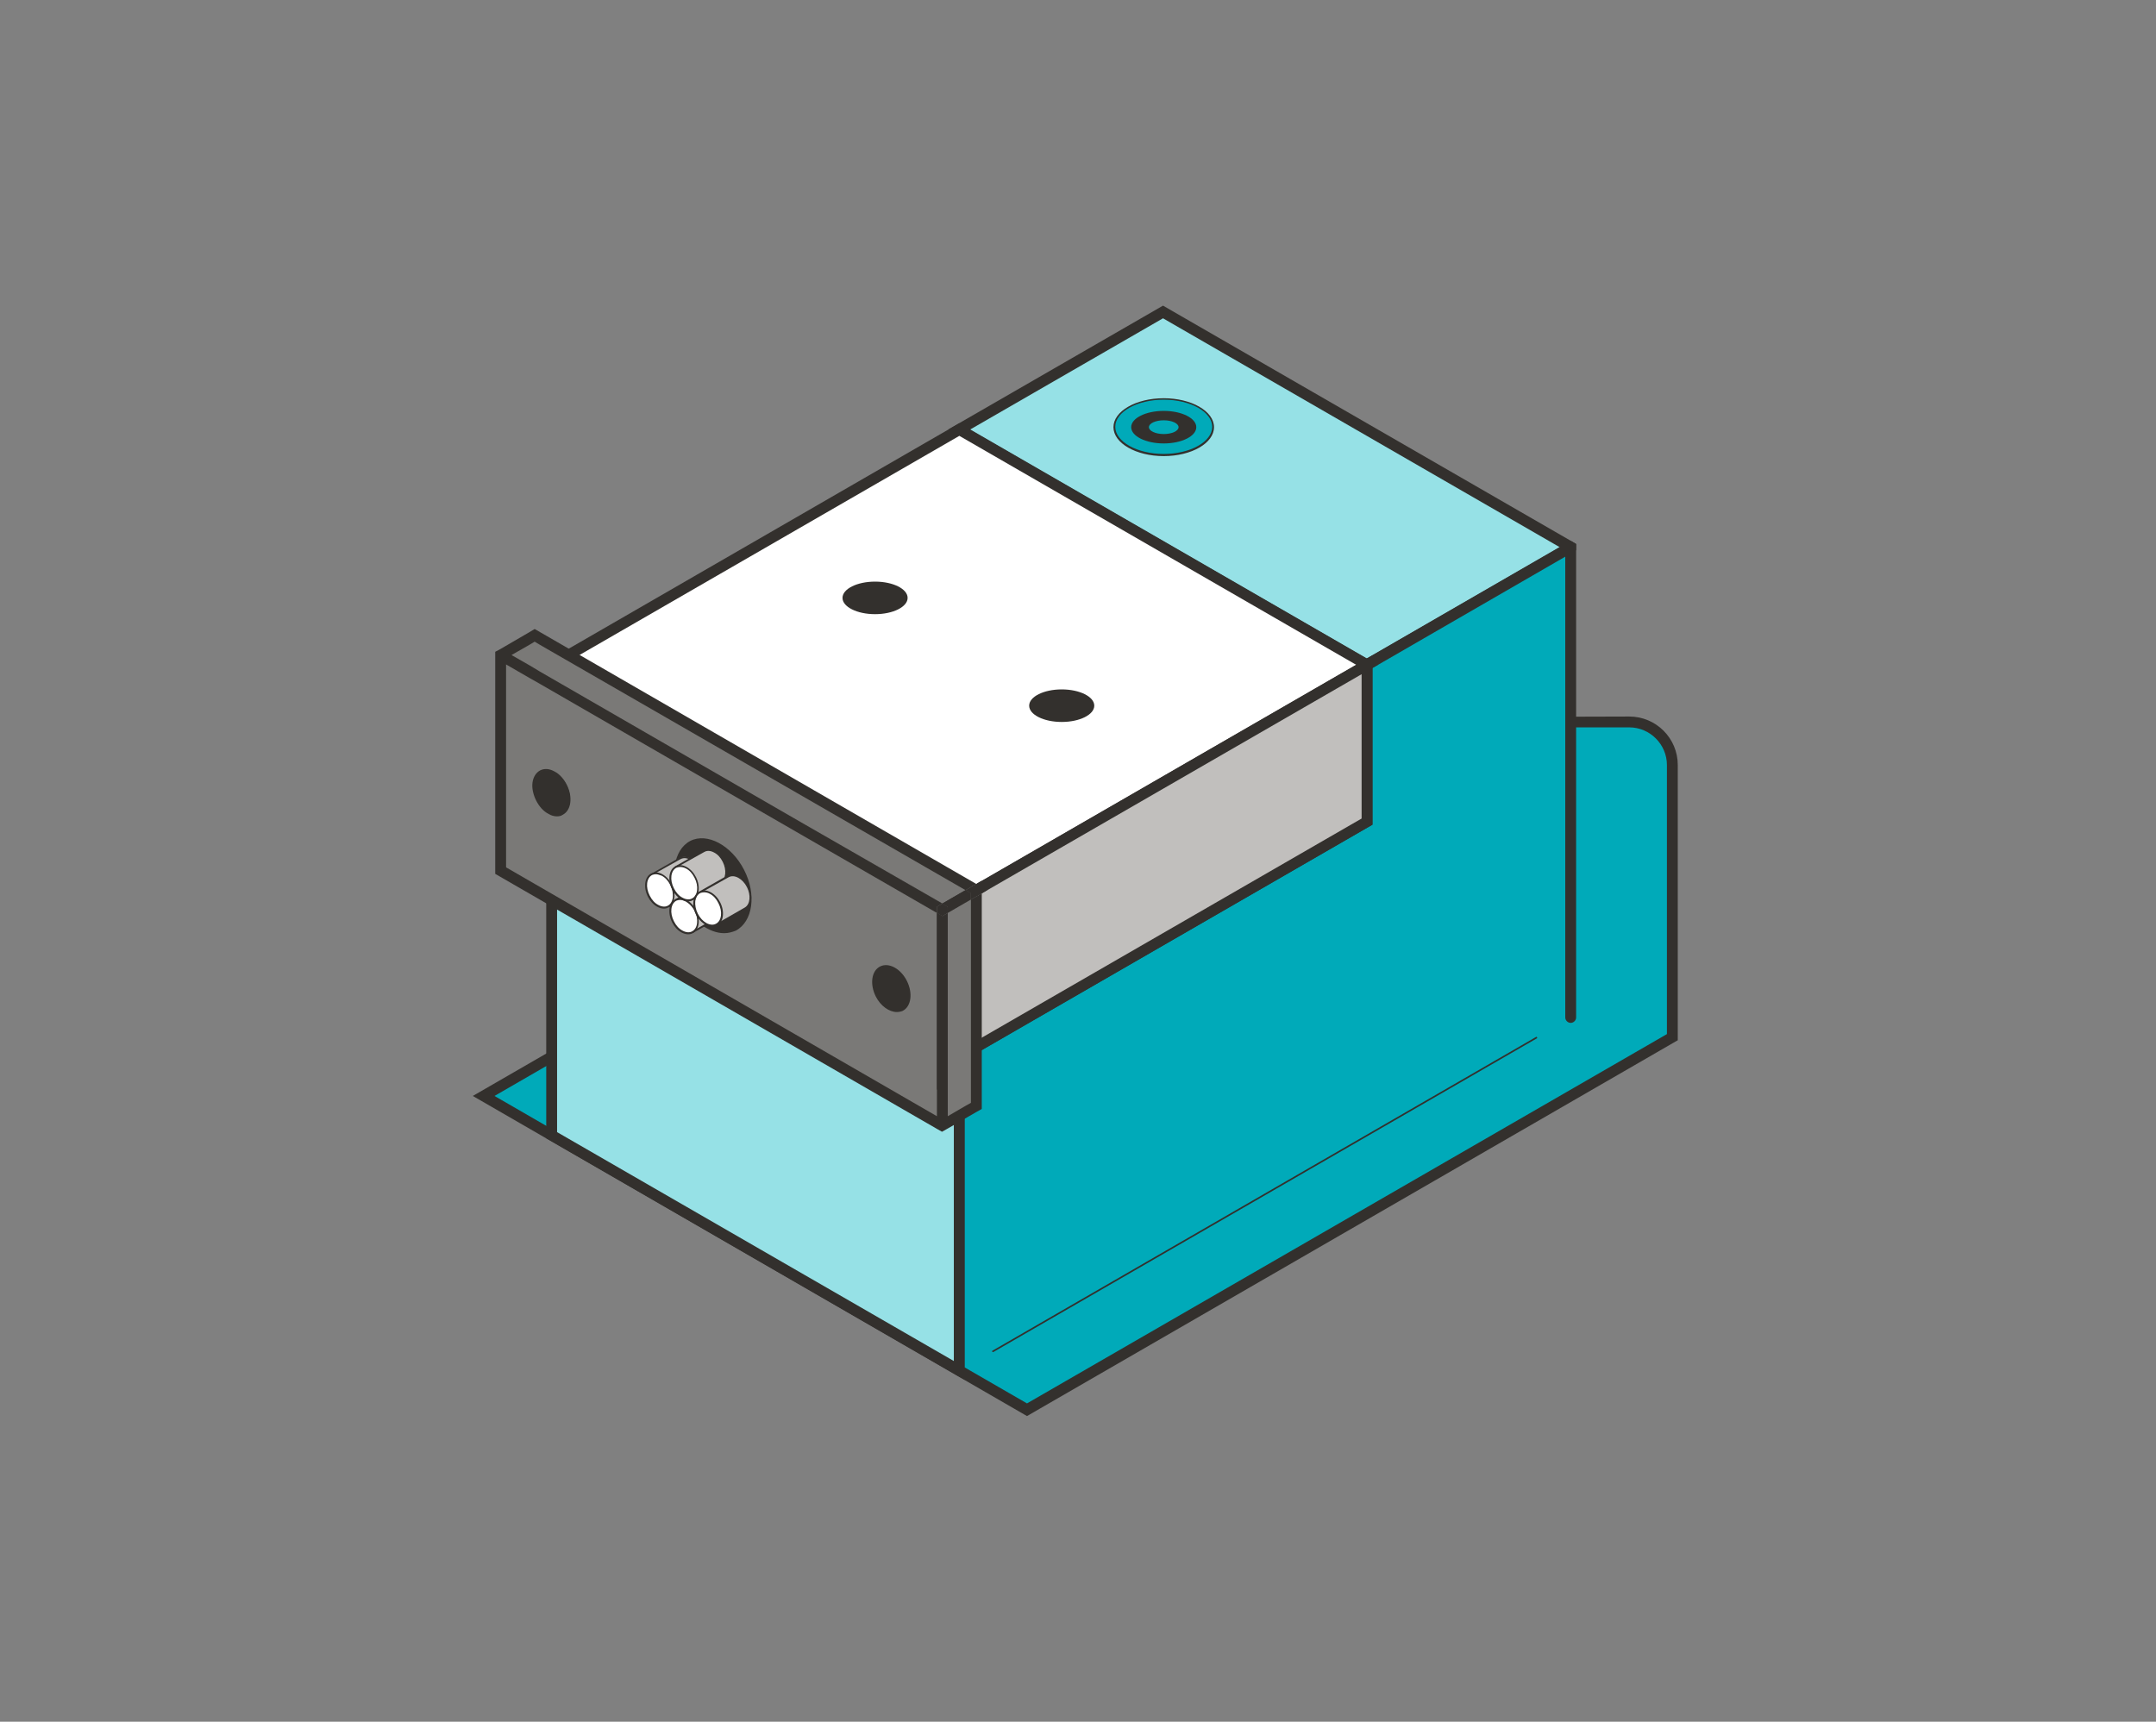 <?xml version="1.0" encoding="utf-8"?>
<!-- Generator: Adobe Illustrator 26.2.1, SVG Export Plug-In . SVG Version: 6.00 Build 0)  -->
<svg version="1.1" id="Schnellspanner" xmlns="http://www.w3.org/2000/svg" xmlns:xlink="http://www.w3.org/1999/xlink" x="0px"
	 y="0px" width="596px" height="476px" viewBox="0 0 596 476" style="enable-background:new 0 0 596 476;" xml:space="preserve">
<rect x="0" y="0" width="596" height="476" fill="#808080" stroke="none"/>
<style type="text/css">
	.st0{fill:#96E1E6;}
	.st1{fill:#33302D;}
	.st2{fill:#00AAB9;}
	.st3{fill:#FFFFFF;}
	.st4{fill:#7A7977;}
	.st5{fill:#C1BFBD;}
	.st6{fill:none;stroke:#33302D;stroke-width:6;stroke-linecap:round;stroke-miterlimit:10;}
	.st7{fill:none;}
</style>
<g>
	<g>
		<path class="st2" d="M133.7,303l150.2,86.7l178.4-103v-75.3c0-6.6-5.3-11.9-11.9-11.9h-16.3l-122.1,0.4L133.7,303z"/>
		<path class="st1" d="M283.9,391.5L130.7,303l181-104.5l138.7-0.4c7.4,0,13.4,6,13.4,13.4v76.1L283.9,391.5z M136.7,303l147.2,85
			l176.9-102.1v-74.4c0-5.7-4.7-10.4-10.4-10.4h-16.3l-121.7,0.4L136.7,303z"/>
	</g>
	<g>
		<polygon class="st0" points="265.2,118.8 377.8,183.8 434.2,151.3 321.5,86.2 		"/>
		<path class="st1" d="M434.2,149.5l-112.7-65l-59.3,34.2l114.2,65.9l1.5,0.9l1.5-0.9l53.3-30.8l3-1.7v-1.7L434.2,149.5z
			 M377.8,182.1l-109.7-63.3L321.5,88l109.7,63.3L377.8,182.1z"/>
	</g>
	<g>
		<polygon class="st0" points="152.5,227.2 265.2,292.2 265.2,378.9 152.5,313.9 		"/>
		<path class="st1" d="M266.7,381.5L151,314.7v-90.2l115.7,66.8V381.5z M154,313l109.7,63.3v-83.3L154,229.8V313z"/>
	</g>
	<g>
		<polyline class="st2" points="265.2,378.9 265.2,292.2 377.8,227.2 377.8,183.8 434.2,151.3 434.2,281.4 		"/>
		<path class="st1" d="M435.7,150.4v130.9c0,0.8-0.7,1.5-1.5,1.5c-0.8,0-1.5-0.7-1.5-1.5V153.9l-53.3,30.8V228l-112.7,65v85.9
			c0,0.8-0.7,1.5-1.5,1.5c-0.8,0-1.5-0.7-1.5-1.5v-87.6l112.7-65v-43.4l1.5-0.9l53.3-30.8l3-1.7L435.7,150.4z"/>
	</g>
	<g>
		<polygon class="st3" points="152.5,183.8 265.2,248.8 377.8,183.8 265.2,118.8 		"/>
		<path class="st1" d="M265.2,250.6l-115.7-66.8L265.2,117l115.7,66.8L265.2,250.6z M155.5,183.8l109.7,63.3l109.7-63.3l-109.7-63.3
			L155.5,183.8z"/>
	</g>
	<g>
		<polygon class="st5" points="265.2,248.8 377.8,183.8 377.8,227.2 265.2,292.2 		"/>
		<path class="st1" d="M263.7,294.8V248l115.7-66.8V228L263.7,294.8z M266.7,249.7v39.9l109.7-63.3v-39.9L266.7,249.7z"/>
	</g>
	<g>
		<line class="st2" x1="424.7" y1="286.8" x2="274.5" y2="373.5"/>
		<path class="st1" d="M274.5,373.8c-0.1,0-0.2,0-0.2-0.1c-0.1-0.1,0-0.3,0.1-0.3l150.2-86.7c0.1-0.1,0.3,0,0.3,0.1
			c0.1,0.1,0,0.3-0.1,0.3l-150.2,86.7C274.6,373.7,274.6,373.8,274.5,373.8z"/>
	</g>
	<polygon class="st4" points="147.8,175.7 269.9,246.1 269.9,305.8 147.8,235.3 	"/>
	<polygon class="st4" points="138.4,181.1 260.5,251.5 260.5,311.2 138.4,240.7 	"/>
	<g>
		<polygon class="st4" points="138.4,181.1 147.8,175.7 269.9,246.1 260.5,251.5 		"/>
		<g>
			<polygon class="st7" points="146.3,187.4 139.9,183.7 139.9,239.8 259,308.6 259,301.2 146.3,236.2 			"/>
			<polygon class="st7" points="262,299.5 268.4,303.2 268.4,248.7 262,252.4 			"/>
			<polygon class="st7" points="146.3,178.3 141.4,181.1 146.3,183.9 			"/>
			<polygon class="st7" points="218.6,229.1 149.3,189.1 149.3,234.4 259,297.7 259,252.4 			"/>
			<polygon class="st7" points="221.2,227.2 260.5,249.8 266.9,246.1 195.8,205.1 149.3,178.3 149.3,185.7 			"/>
			<polygon class="st1" points="266.9,246.1 195.8,205.1 266.9,246.1 			"/>
			<polygon class="st1" points="271.4,245.3 197.5,202.6 271.4,245.3 			"/>
			<polygon class="st1" points="149.3,185.7 221.2,227.2 149.3,185.7 			"/>
			<polygon class="st1" points="260.5,253.3 259,252.4 259,297.7 262,299.5 262,252.4 			"/>
			<polygon class="st1" points="149.3,189.1 218.6,229.1 149.3,189.1 			"/>
			<rect x="143.8" y="179.7" class="st1" width="0" height="5.7"/>
			<polygon class="st1" points="259,297.7 259,301.2 262,302.9 262,299.5 			"/>
			
				<rect x="147.8" y="186.5" transform="matrix(0.5 -0.866 0.866 0.5 -89.128 222.152)" class="st1" width="0" height="3.5"/>
			
				<rect x="147.8" y="183.1" transform="matrix(0.5 -0.866 0.866 0.5 -86.13 220.406)" class="st1" width="0" height="3.5"/>
			<polygon class="st1" points="147.8,173.9 147.8,173.9 197.5,202.6 			"/>
			<polygon class="st1" points="149.3,178.3 149.3,178.3 195.8,205.1 			"/>
			<polygon class="st1" points="272.9,246.1 271.4,245.3 271.4,247 			"/>
			<polygon class="st1" points="266.9,246.1 260.5,249.8 221.2,227.2 262,250.7 262,252.4 268.4,248.7 268.4,247 			"/>
			<polygon class="st1" points="218.6,229.1 259,252.4 259,252.4 			"/>
		</g>
	</g>
	<g>
		<polygon class="st4" points="260.5,311.2 269.9,305.7 269.9,246.1 260.5,251.5 		"/>
		<g>
			<polygon class="st7" points="262,302.9 262,308.6 268.4,304.9 268.4,248.7 268.4,248.7 262,252.4 			"/>
			<polygon class="st7" points="218.6,229.1 149.3,189.1 146.3,187.4 139.9,183.7 139.9,239.8 259,308.6 259,301.2 259,252.4 			"/>
			<polygon class="st7" points="149.3,178.3 149.3,178.3 147.8,177.4 146.3,178.3 141.4,181.1 146.3,183.9 149.3,185.7 221.2,227.2 
				260.5,249.8 266.9,246.1 195.8,205.1 			"/>
			<polygon class="st1" points="269.9,244.4 271.4,245.3 271.4,243.5 			"/>
			<line class="st1" x1="271.4" y1="306.6" x2="269.8" y2="307.5"/>
			<polygon class="st1" points="268.4,248.7 268.4,303.2 268.4,304.9 266.8,305.8 262,308.6 262,302.9 262,252.4 268.4,248.7 
				268.4,247 266.9,246.1 260.5,249.8 262,250.7 262,252.4 260.5,253.3 259,252.4 259,301.2 259,308.6 139.9,239.8 139.9,183.7 
				146.3,187.4 149.3,189.1 218.6,229.1 259,252.4 259,250.7 260.5,249.8 221.2,227.2 149.3,185.7 146.3,183.9 141.4,181.1 
				146.3,178.3 147.8,177.4 149.3,178.3 149.3,178.3 195.8,205.1 266.9,246.1 269.9,244.4 197.5,202.6 147.8,173.9 146.3,174.8 
				138.4,179.4 136.9,180.2 136.9,182 136.9,241.6 259,312.1 260.4,312.9 262,312 269.8,307.5 271.4,306.6 271.4,247 			"/>
			<polygon class="st1" points="262,252.4 262,250.7 260.5,249.8 259,250.7 259,252.4 260.5,253.3 			"/>
			<polygon class="st1" points="266.9,246.1 266.9,246.1 268.4,247 268.4,248.7 268.4,248.7 271.4,247 271.4,245.3 269.9,244.4 			
				"/>
		</g>
	</g>
	<g>
		<ellipse transform="matrix(0.891 -0.454 0.454 0.891 -89.67 116.17)" class="st1" cx="197.1" cy="244.8" rx="9.4" ry="13.6"/>
		<path class="st1" d="M200.2,258c-4.2,0-8.9-3.4-11.7-8.7c-3.5-6.8-2.4-14.3,2.3-16.8c4.7-2.4,11.4,1.2,14.9,8l0,0
			c3.5,6.8,2.4,14.3-2.3,16.8C202.4,257.7,201.3,258,200.2,258z M194,232.2c-1.1,0-2.1,0.2-3,0.7c-4.5,2.3-5.4,9.5-2.1,16.1
			c3.4,6.6,9.7,10.1,14.2,7.8c4.5-2.3,5.4-9.5,2.1-16.1l0,0C202.6,235.5,198.1,232.2,194,232.2z"/>
	</g>
	<g>
		<g>
			<path class="st5" d="M193.4,240.1c-1.3-2.5-3.7-3.8-5.4-2.9c-0.1,0-0.1,0.1-0.2,0.1l-7.7,4.4l4.9,8.8l7.8-4.4l0,0
				C194.3,245.1,194.6,242.5,193.4,240.1z"/>
			<path class="st1" d="M184.9,250.9l-5.1-9.2l7.9-4.5c0.1-0.1,0.1-0.1,0.2-0.1c1.8-0.9,4.4,0.4,5.7,3l0,0c1.2,2.4,1,5-0.5,6.2l0,0
				l-0.2,0.1L184.9,250.9z M180.5,241.8l4.6,8.4l7.5-4.3c1.5-0.9,1.7-3.4,0.6-5.6c-1.2-2.4-3.5-3.6-5-2.8c-0.1,0-0.1,0.1-0.2,0.1
				L180.5,241.8z"/>
		</g>
		<g>
			<ellipse transform="matrix(0.891 -0.454 0.454 0.891 -91.903 109.646)" class="st3" cx="182.4" cy="246.2" rx="3.5" ry="5"/>
			<path class="st1" d="M183.5,251.2c-0.6,0-1.2-0.2-1.8-0.5c-1.1-0.6-2-1.6-2.6-2.8c-1.3-2.6-0.9-5.5,0.9-6.4
				c0.9-0.5,2-0.4,3.1,0.2c1.1,0.6,2,1.6,2.6,2.8c0.6,1.2,0.9,2.6,0.7,3.8c-0.2,1.2-0.8,2.2-1.7,2.6
				C184.4,251.1,184,251.2,183.5,251.2z M181.3,241.7c-0.4,0-0.7,0.1-1,0.2c-1.6,0.8-1.9,3.4-0.7,5.7c0.6,1.2,1.4,2.1,2.4,2.6
				c0.9,0.5,1.9,0.6,2.6,0.2c0.8-0.4,1.2-1.2,1.4-2.2c0.1-1.1-0.1-2.3-0.7-3.5l0,0c-0.6-1.2-1.4-2.1-2.4-2.6
				C182.3,241.9,181.8,241.7,181.3,241.7z"/>
		</g>
	</g>
	<g>
		<g>
			<ellipse class="st2" cx="321.7" cy="118.1" rx="13.6" ry="7.8"/>
			<path class="st1" d="M321.7,126.1c-7.7,0-13.9-3.6-13.9-8s6.2-8,13.9-8s13.9,3.6,13.9,8S329.4,126.1,321.7,126.1z M321.7,110.5
				c-7.4,0-13.4,3.4-13.4,7.5s6,7.5,13.4,7.5s13.4-3.4,13.4-7.5S329.1,110.5,321.7,110.5z"/>
		</g>
		<ellipse class="st1" cx="321.7" cy="118.1" rx="9" ry="4.5"/>
		<ellipse class="st2" cx="321.7" cy="118.1" rx="4.1" ry="1.9"/>
	</g>
	<ellipse class="st1" cx="241.9" cy="165.3" rx="9" ry="4.5"/>
	<ellipse class="st1" cx="293.5" cy="195.1" rx="9" ry="4.5"/>
	<g>
		<ellipse transform="matrix(0.891 -0.454 0.454 0.891 -82.879 93.111)" class="st1" cx="152.5" cy="219.2" rx="4.6" ry="6.6"/>
		<path class="st1" d="M154,225.7c-0.8,0-1.6-0.2-2.4-0.7c-1.4-0.7-2.6-2.1-3.4-3.7s-1.2-3.4-1-4.9c0.2-1.6,1-2.8,2.1-3.4
			c1.2-0.6,2.6-0.5,4,0.3c1.4,0.7,2.6,2.1,3.4,3.7c1.7,3.4,1.2,7.1-1.2,8.3C155.1,225.6,154.5,225.7,154,225.7z M151,213.1
			c-0.5,0-1,0.1-1.4,0.3c-1,0.5-1.7,1.6-1.9,3c-0.2,1.5,0.1,3.1,0.9,4.6s1.9,2.8,3.2,3.5c1.3,0.7,2.5,0.8,3.5,0.3
			c2.1-1.1,2.6-4.5,1-7.7c-0.8-1.5-1.9-2.8-3.2-3.5C152.4,213.3,151.7,213.1,151,213.1z"/>
	</g>
	<g>
		<ellipse transform="matrix(0.891 -0.454 0.454 0.891 -97.201 141.63)" class="st1" cx="246.4" cy="273.3" rx="4.6" ry="6.6"/>
		<path class="st1" d="M247.9,279.8c-2.1,0-4.5-1.7-5.8-4.3c-1.7-3.4-1.2-7.1,1.2-8.3c2.4-1.2,5.7,0.6,7.4,4l0,0
			c1.7,3.4,1.2,7.1-1.2,8.3C249,279.7,248.4,279.8,247.9,279.8z M244.9,267.2c-0.5,0-1,0.1-1.4,0.3c-2.1,1.1-2.6,4.5-1,7.7
			c1.6,3.1,4.6,4.8,6.8,3.7c2.1-1.1,2.6-4.5,1-7.7C249,268.8,246.8,267.2,244.9,267.2z"/>
	</g>
	<g>
		<g>
			<path class="st5" d="M200.1,247.2c-1.3-2.5-3.7-3.8-5.4-2.9c-0.1,0-0.1,0.1-0.2,0.1l-7.7,4.4l4.9,8.8l7.8-4.4l0,0
				C201,252.2,201.3,249.6,200.1,247.2z"/>
			<path class="st1" d="M191.6,257.9l-5.1-9.2l7.9-4.5c0.1-0.1,0.1-0.1,0.2-0.1c1.8-0.9,4.4,0.4,5.7,3l0,0c1.2,2.4,1,5-0.5,6.2l0,0
				l-0.2,0.1L191.6,257.9z M187.1,248.9l4.6,8.4l7.5-4.3c1.5-0.9,1.7-3.4,0.6-5.6l0,0c-1.2-2.4-3.5-3.6-5-2.8
				c-0.1,0-0.1,0.1-0.2,0.1L187.1,248.9z"/>
		</g>
		<g>
			<ellipse transform="matrix(0.891 -0.454 0.454 0.891 -94.378 113.455)" class="st3" cx="189.1" cy="253.3" rx="3.5" ry="5"/>
			<path class="st1" d="M190.2,258.3c-0.6,0-1.2-0.2-1.8-0.5c-1.1-0.6-2-1.6-2.6-2.8c-1.3-2.6-0.9-5.5,0.9-6.4
				c1.8-0.9,4.4,0.4,5.7,3l0,0c1.3,2.6,0.9,5.5-0.9,6.4C191.1,258.2,190.7,258.3,190.2,258.3z M188,248.8c-0.4,0-0.7,0.1-1,0.2
				c-1.6,0.8-1.9,3.4-0.7,5.7c0.6,1.2,1.4,2.1,2.4,2.6c0.9,0.5,1.9,0.6,2.6,0.2c1.6-0.8,1.9-3.4,0.7-5.7
				C191,250,189.4,248.8,188,248.8z"/>
		</g>
	</g>
	<g>
		<g>
			<path class="st5" d="M200.1,238.1c-1.3-2.5-3.7-3.8-5.4-2.9c-0.1,0-0.1,0.1-0.2,0.1l-7.7,4.4l4.9,8.8l7.8-4.4l0,0
				C201,243.1,201.3,240.5,200.1,238.1z"/>
			<path class="st1" d="M191.6,248.8l-5.1-9.2l7.9-4.5c0.1-0.1,0.1-0.1,0.2-0.1c0.9-0.5,2-0.4,3.1,0.2c1.1,0.6,2,1.6,2.6,2.8l0,0
				c1.2,2.4,1,5-0.5,6.2l0,0l-0.2,0.1L191.6,248.8z M187.1,239.8l4.6,8.4l7.5-4.3c1.5-0.9,1.7-3.4,0.6-5.6c-0.6-1.2-1.4-2.1-2.4-2.6
				c-0.9-0.5-1.9-0.6-2.6-0.2c-0.1,0-0.1,0.1-0.2,0.1L187.1,239.8z"/>
		</g>
		<g>
			<ellipse transform="matrix(0.891 -0.454 0.454 0.891 -90.245 112.462)" class="st3" cx="189.1" cy="244.2" rx="3.5" ry="5"/>
			<path class="st1" d="M190.2,249.2c-0.6,0-1.2-0.2-1.8-0.5c-1.1-0.6-2-1.6-2.6-2.8c-1.3-2.6-0.9-5.5,0.9-6.4
				c0.9-0.5,2-0.4,3.1,0.2c1.1,0.6,2,1.6,2.6,2.8c1.3,2.6,0.9,5.5-0.9,6.4C191.1,249.1,190.7,249.2,190.2,249.2z M188,239.7
				c-0.4,0-0.7,0.1-1,0.2c-1.6,0.8-1.9,3.4-0.7,5.7c0.6,1.2,1.4,2.1,2.4,2.6c0.9,0.5,1.9,0.6,2.6,0.2c1.6-0.8,1.9-3.4,0.7-5.7l0,0
				c-0.6-1.2-1.4-2.1-2.4-2.6C189,239.8,188.5,239.7,188,239.7z"/>
		</g>
	</g>
	<g>
		<g>
			<path class="st5" d="M206.7,245.1c-1.3-2.5-3.7-3.8-5.4-2.9c-0.1,0-0.1,0.1-0.2,0.1l-7.7,4.4l4.9,8.8l7.8-4.4l0,0
				C207.7,250.1,208,247.5,206.7,245.1z"/>
			<path class="st1" d="M198.2,255.8l-5.1-9.2l7.9-4.5c0.1-0.1,0.1-0.1,0.2-0.1c1.8-0.9,4.4,0.4,5.7,3l0,0c1.2,2.4,1,5-0.5,6.2l0,0
				l-0.2,0.1L198.2,255.8z M193.8,246.8l4.6,8.4l7.5-4.3c1.5-0.9,1.7-3.4,0.6-5.6l0,0c-1.2-2.4-3.5-3.6-5-2.8
				c-0.1,0-0.1,0.1-0.2,0.1L193.8,246.8z"/>
		</g>
		<g>
			<ellipse transform="matrix(0.891 -0.454 0.454 0.891 -92.692 116.241)" class="st3" cx="195.7" cy="251.2" rx="3.5" ry="5"/>
			<path class="st1" d="M196.9,256.2c-1.6,0-3.4-1.3-4.5-3.3c-0.6-1.2-0.9-2.6-0.7-3.8c0.2-1.2,0.8-2.2,1.7-2.6
				c0.9-0.5,2-0.4,3.1,0.2c1.1,0.6,2,1.6,2.6,2.8l0,0c1.3,2.6,0.9,5.5-0.9,6.4C197.8,256.1,197.3,256.2,196.9,256.2z M194.6,246.7
				c-0.4,0-0.7,0.1-1,0.2c-0.8,0.4-1.2,1.2-1.4,2.2c-0.1,1.1,0.1,2.3,0.7,3.5c1.2,2.4,3.5,3.6,5,2.8c1.6-0.8,1.9-3.4,0.7-5.7
				c-0.6-1.2-1.4-2.1-2.4-2.6C195.7,246.8,195.1,246.7,194.6,246.7z"/>
		</g>
	</g>
</g>
</svg>
